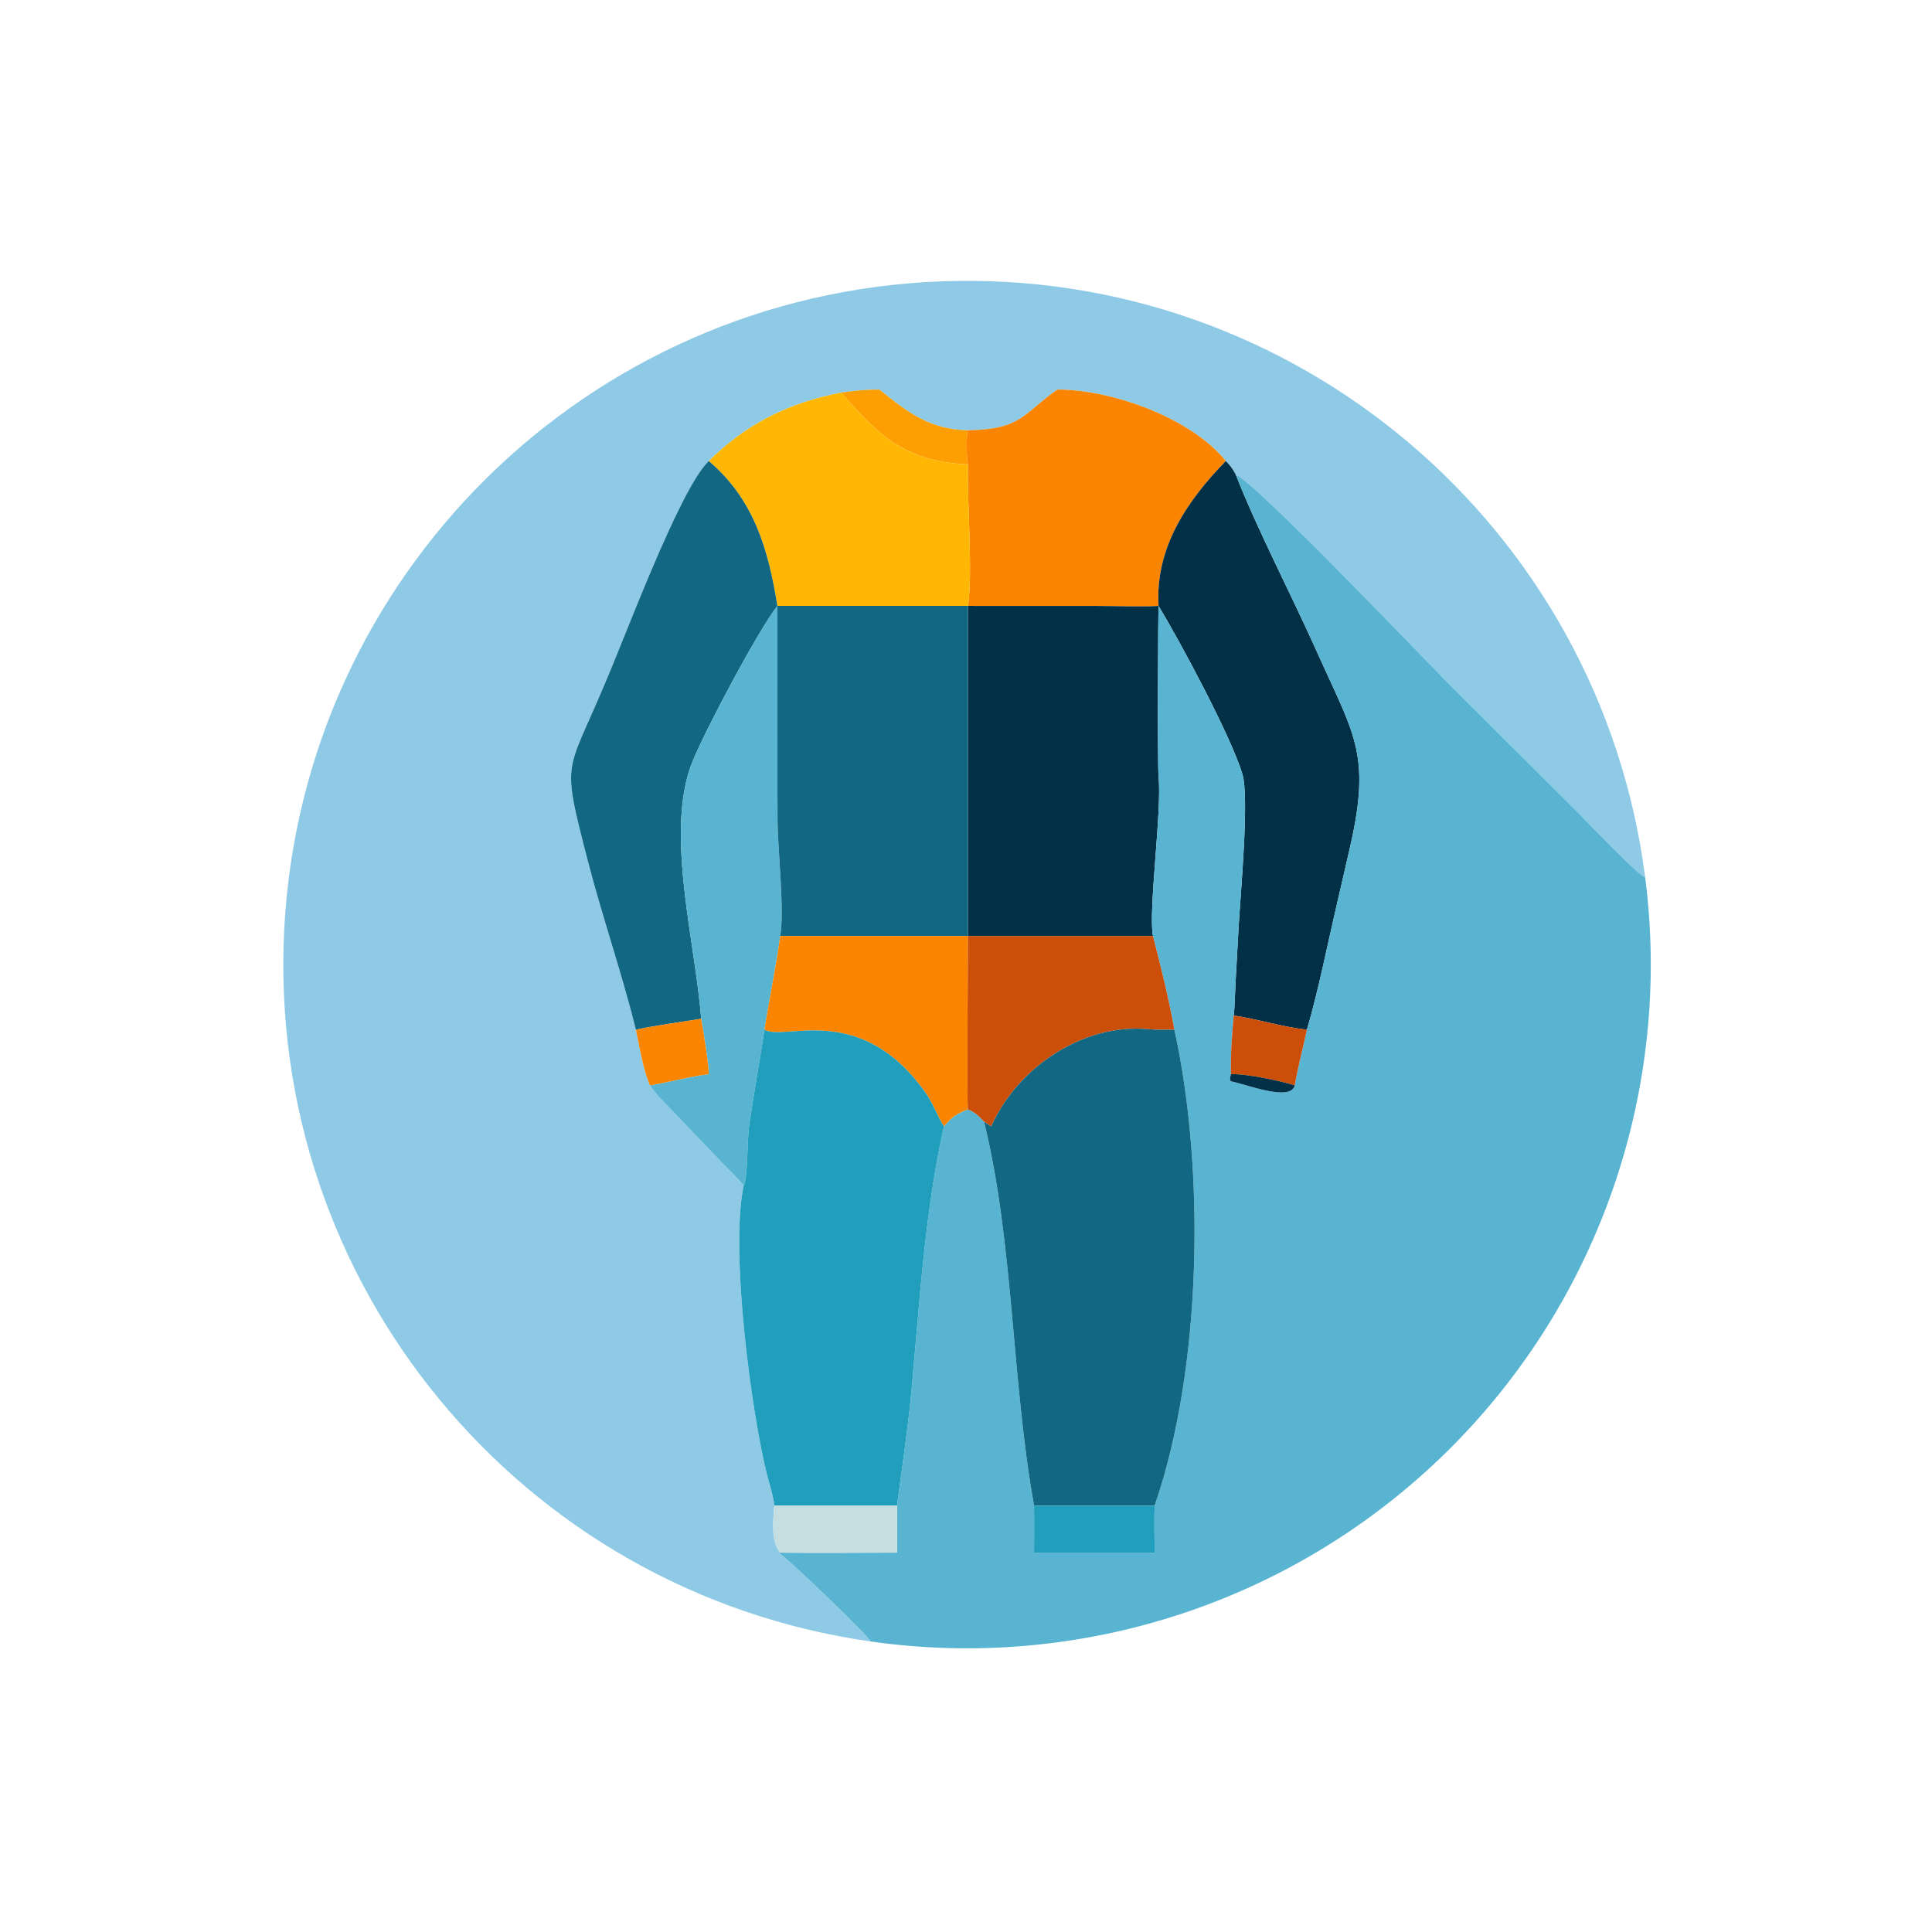 <?xml version="1.0" encoding="utf-8" ?><svg xmlns="http://www.w3.org/2000/svg" xmlns:xlink="http://www.w3.org/1999/xlink" width="1024" height="1024" viewBox="0 0 1024 1024"><path fill="#8ECAE6" transform="scale(2 2)" d="M222.913 104.042C209.026 106.769 197.963 112.171 187.836 122.181C180.098 129.479 165.265 169.852 160.177 181.445C150.025 205.652 148.722 200.818 155.765 228.093C159.643 243.111 164.812 257.847 168.51 272.888C169.492 277.455 170.435 283.553 172.256 287.634C173.462 289.689 177 293.15 178.802 295.007L191.271 308.073C192.697 309.568 195.976 312.717 197.085 314.169C193.402 331.577 199.142 374.419 203.279 390.85C203.856 393.141 205.052 396.771 205.195 399.012C204.878 403.354 204.303 408.591 206.769 411.462L206.562 411.684L206.982 411.972C209.396 413.653 230.103 433.399 230.679 434.999C137.849 421.751 70.463 339.867 75.327 246.223C80.191 152.579 155.698 78.117 249.401 74.558C343.103 71 424.04 139.52 435.993 232.525C433.359 231.239 421.363 218.526 418.609 215.792L383.399 180.647C375.746 172.918 333.012 128.099 327.495 125.799C326.724 124.352 326.023 123.32 324.845 122.181C315.745 110.786 294.647 103.224 280.212 103.236C271.036 109.638 270.822 113.814 256.513 114.026C246.374 113.883 240.336 109.137 233.068 103.236C229.532 103.224 226.413 103.546 222.913 104.042Z"/><path fill="#FD9E02" transform="scale(2 2)" d="M222.913 104.042C226.413 103.546 229.532 103.224 233.068 103.236C240.336 109.137 246.374 113.883 256.513 114.026C255.964 116.047 256.161 121.004 256.513 123.079L255.586 123.028C239.359 121.978 232.779 115.261 222.913 104.042Z"/><path fill="#FB8500" transform="scale(2 2)" d="M256.513 114.026C270.822 113.814 271.036 109.638 280.212 103.236C294.647 103.224 315.745 110.786 324.845 122.181C314.712 132.569 306.087 145.095 307.034 160.57C303.815 160.854 294.473 160.582 290.774 160.58L256.513 160.57L256.513 160.57C257.866 152.122 256.262 132.633 256.513 123.079C256.161 121.004 255.964 116.047 256.513 114.026Z"/><path fill="#FFB703" transform="scale(2 2)" d="M187.836 122.181C197.963 112.171 209.026 106.769 222.913 104.042C232.779 115.261 239.359 121.978 255.586 123.028L256.513 123.079C256.262 132.633 257.866 152.122 256.513 160.57L206.021 160.57L206.021 160.57C203.604 145.679 199.892 132.437 187.836 122.181Z"/><path fill="#023047" transform="scale(2 2)" d="M324.845 122.181C326.023 123.32 326.724 124.352 327.495 125.799L327.579 126.017C333.47 140.923 342.346 157.848 349.076 172.912C358.675 194.395 363.37 199.609 357.936 223.797L354.251 239.786C351.822 250.176 349.31 262.87 346.339 272.888C339.283 272.055 333.546 270.124 326.95 269.117C327.218 266.938 327.295 263.034 327.415 260.735L328.246 245.698C328.677 237.571 331.147 211.431 329.247 205.131C326.219 195.092 312.723 169.967 307.034 160.57C306.931 160.851 306.691 202.386 307.051 206.143C307.904 215.039 304.277 241.538 305.543 248.041L256.513 248.041L256.513 160.57L290.774 160.58C294.473 160.582 303.815 160.854 307.034 160.57C306.087 145.095 314.712 132.569 324.845 122.181Z"/><path fill="#126782" transform="scale(2 2)" d="M168.51 272.888C164.812 257.847 159.643 243.111 155.765 228.093C148.722 200.818 150.025 205.652 160.177 181.445C165.265 169.852 180.098 129.479 187.836 122.181C199.892 132.437 203.604 145.679 206.021 160.57C200.811 167.244 187.142 193.035 183.587 201.65C175.994 220.047 184.314 249.744 185.814 269.991C180.51 270.862 173.569 271.768 168.51 272.888Z"/><path fill="#58B4D1" transform="scale(2 2)" d="M327.495 125.799C333.012 128.099 375.746 172.918 383.399 180.647L418.609 215.792C421.363 218.526 433.359 231.239 435.993 232.525C443.206 288.642 423.79 344.907 383.505 384.635C343.22 424.363 286.69 442.992 230.679 434.999C230.103 433.399 209.396 413.653 206.982 411.972L206.562 411.684L206.769 411.462C216.994 411.582 227.475 411.47 237.719 411.462L237.719 399.012C239.013 388.92 240.528 379.374 241.505 369.107L243.96 341.042C245.349 326.757 246.998 312.521 250.158 298.523C252.303 295.968 253.379 295.184 256.513 293.996C258.515 294.838 259.333 295.726 260.782 297.254C268.647 329.28 268.064 365.842 274.04 399.012C274.085 403.158 274.054 407.316 274.04 411.462L305.991 411.462C305.985 407.581 305.842 402.818 305.991 399.012C318.633 362.435 319.375 309.797 311.226 272.888C309.715 264.498 307.675 256.291 305.543 248.041C304.277 241.538 307.904 215.039 307.051 206.143C306.691 202.386 306.931 160.851 307.034 160.57C312.723 169.967 326.219 195.092 329.247 205.131C331.147 211.431 328.677 237.571 328.246 245.698L327.415 260.735C327.295 263.034 327.218 266.938 326.95 269.117C326.481 274.346 326.079 279.396 326.219 284.657C325.995 285.724 325.85 285.622 326.128 286.526C330.755 287.498 342.021 291.995 343.133 287.634C343.892 283.012 345.351 277.585 346.339 272.888C349.31 262.87 351.822 250.176 354.251 239.786L357.936 223.797C363.37 199.609 358.675 194.395 349.076 172.912C342.346 157.848 333.47 140.923 327.579 126.017L327.495 125.799Z"/><path fill="#58B4D1" transform="scale(2 2)" d="M206.021 160.57L206.021 160.57C206.015 179.54 205.971 198.547 206.06 217.518C206.094 224.88 207.949 241.618 206.769 248.041C205.656 256.129 203.883 264.687 202.584 272.888C201.288 281.386 199.76 289.917 198.5 298.446C198.079 301.293 198.117 312.991 197.085 314.169C195.976 312.717 192.697 309.568 191.271 308.073L178.802 295.007C177 293.15 173.462 289.689 172.256 287.634C177.479 286.761 182.525 285.334 187.836 284.657C187.715 281.284 186.441 273.438 185.814 269.991C184.314 249.744 175.994 220.047 183.587 201.65C187.142 193.035 200.811 167.244 206.021 160.57Z"/><path fill="#126782" transform="scale(2 2)" d="M206.021 160.57L256.513 160.57L256.513 160.57L256.513 248.041L206.769 248.041C207.949 241.618 206.094 224.88 206.06 217.518C205.971 198.547 206.015 179.54 206.021 160.57Z"/><path fill="#FB8500" transform="scale(2 2)" d="M206.769 248.041L256.513 248.041C256.505 252.526 256.229 293.168 256.513 293.996C253.379 295.184 252.303 295.968 250.158 298.523C248.478 295.916 247.278 292.388 245.181 289.449C227.88 265.193 208.032 276.015 202.584 272.888C203.883 264.687 205.656 256.129 206.769 248.041Z"/><path fill="#CC4F09" transform="scale(2 2)" d="M256.513 248.041L305.543 248.041C307.675 256.291 309.715 264.498 311.226 272.888C309.009 272.908 306.393 272.943 304.195 272.741C287.018 271.164 269.566 282.938 262.686 298.523L260.782 297.254C259.333 295.726 258.515 294.838 256.513 293.996C256.229 293.168 256.505 252.526 256.513 248.041Z"/><path fill="#CC4F09" transform="scale(2 2)" d="M326.219 284.657C326.079 279.396 326.481 274.346 326.95 269.117C333.546 270.124 339.283 272.055 346.339 272.888C345.351 277.585 343.892 283.012 343.133 287.634C339.087 286.372 330.339 284.55 326.219 284.657Z"/><path fill="#FB8500" transform="scale(2 2)" d="M168.51 272.888C173.569 271.768 180.51 270.862 185.814 269.991C186.441 273.438 187.715 281.284 187.836 284.657C182.525 285.334 177.479 286.761 172.256 287.634C170.435 283.553 169.492 277.455 168.51 272.888Z"/><path fill="#219EBC" transform="scale(2 2)" d="M197.085 314.169C198.117 312.991 198.079 301.293 198.5 298.446C199.76 289.917 201.288 281.386 202.584 272.888C208.032 276.015 227.88 265.193 245.181 289.449C247.278 292.388 248.478 295.916 250.158 298.523C246.998 312.521 245.349 326.757 243.96 341.042L241.505 369.107C240.528 379.374 239.013 388.92 237.719 399.012L205.195 399.012C205.052 396.771 203.856 393.141 203.279 390.85C199.142 374.419 193.402 331.577 197.085 314.169Z"/><path fill="#126782" transform="scale(2 2)" d="M262.686 298.523C269.566 282.938 287.018 271.164 304.195 272.741C306.393 272.943 309.009 272.908 311.226 272.888C319.375 309.797 318.633 362.435 305.991 399.012L274.04 399.012C268.064 365.842 268.647 329.28 260.782 297.254L262.686 298.523Z"/><path fill="#023047" transform="scale(2 2)" d="M326.219 284.657C330.339 284.55 339.087 286.372 343.133 287.634C342.021 291.995 330.755 287.498 326.128 286.526C325.85 285.622 325.995 285.724 326.219 284.657Z"/><path fill="#C5DEE1" transform="scale(2 2)" d="M205.195 399.012L237.719 399.012L237.719 411.462C227.475 411.47 216.994 411.582 206.769 411.462C204.303 408.591 204.878 403.354 205.195 399.012Z"/><path fill="#219EBC" transform="scale(2 2)" d="M274.04 399.012L305.991 399.012C305.842 402.818 305.985 407.581 305.991 411.462L274.04 411.462C274.054 407.316 274.085 403.158 274.04 399.012Z"/></svg>